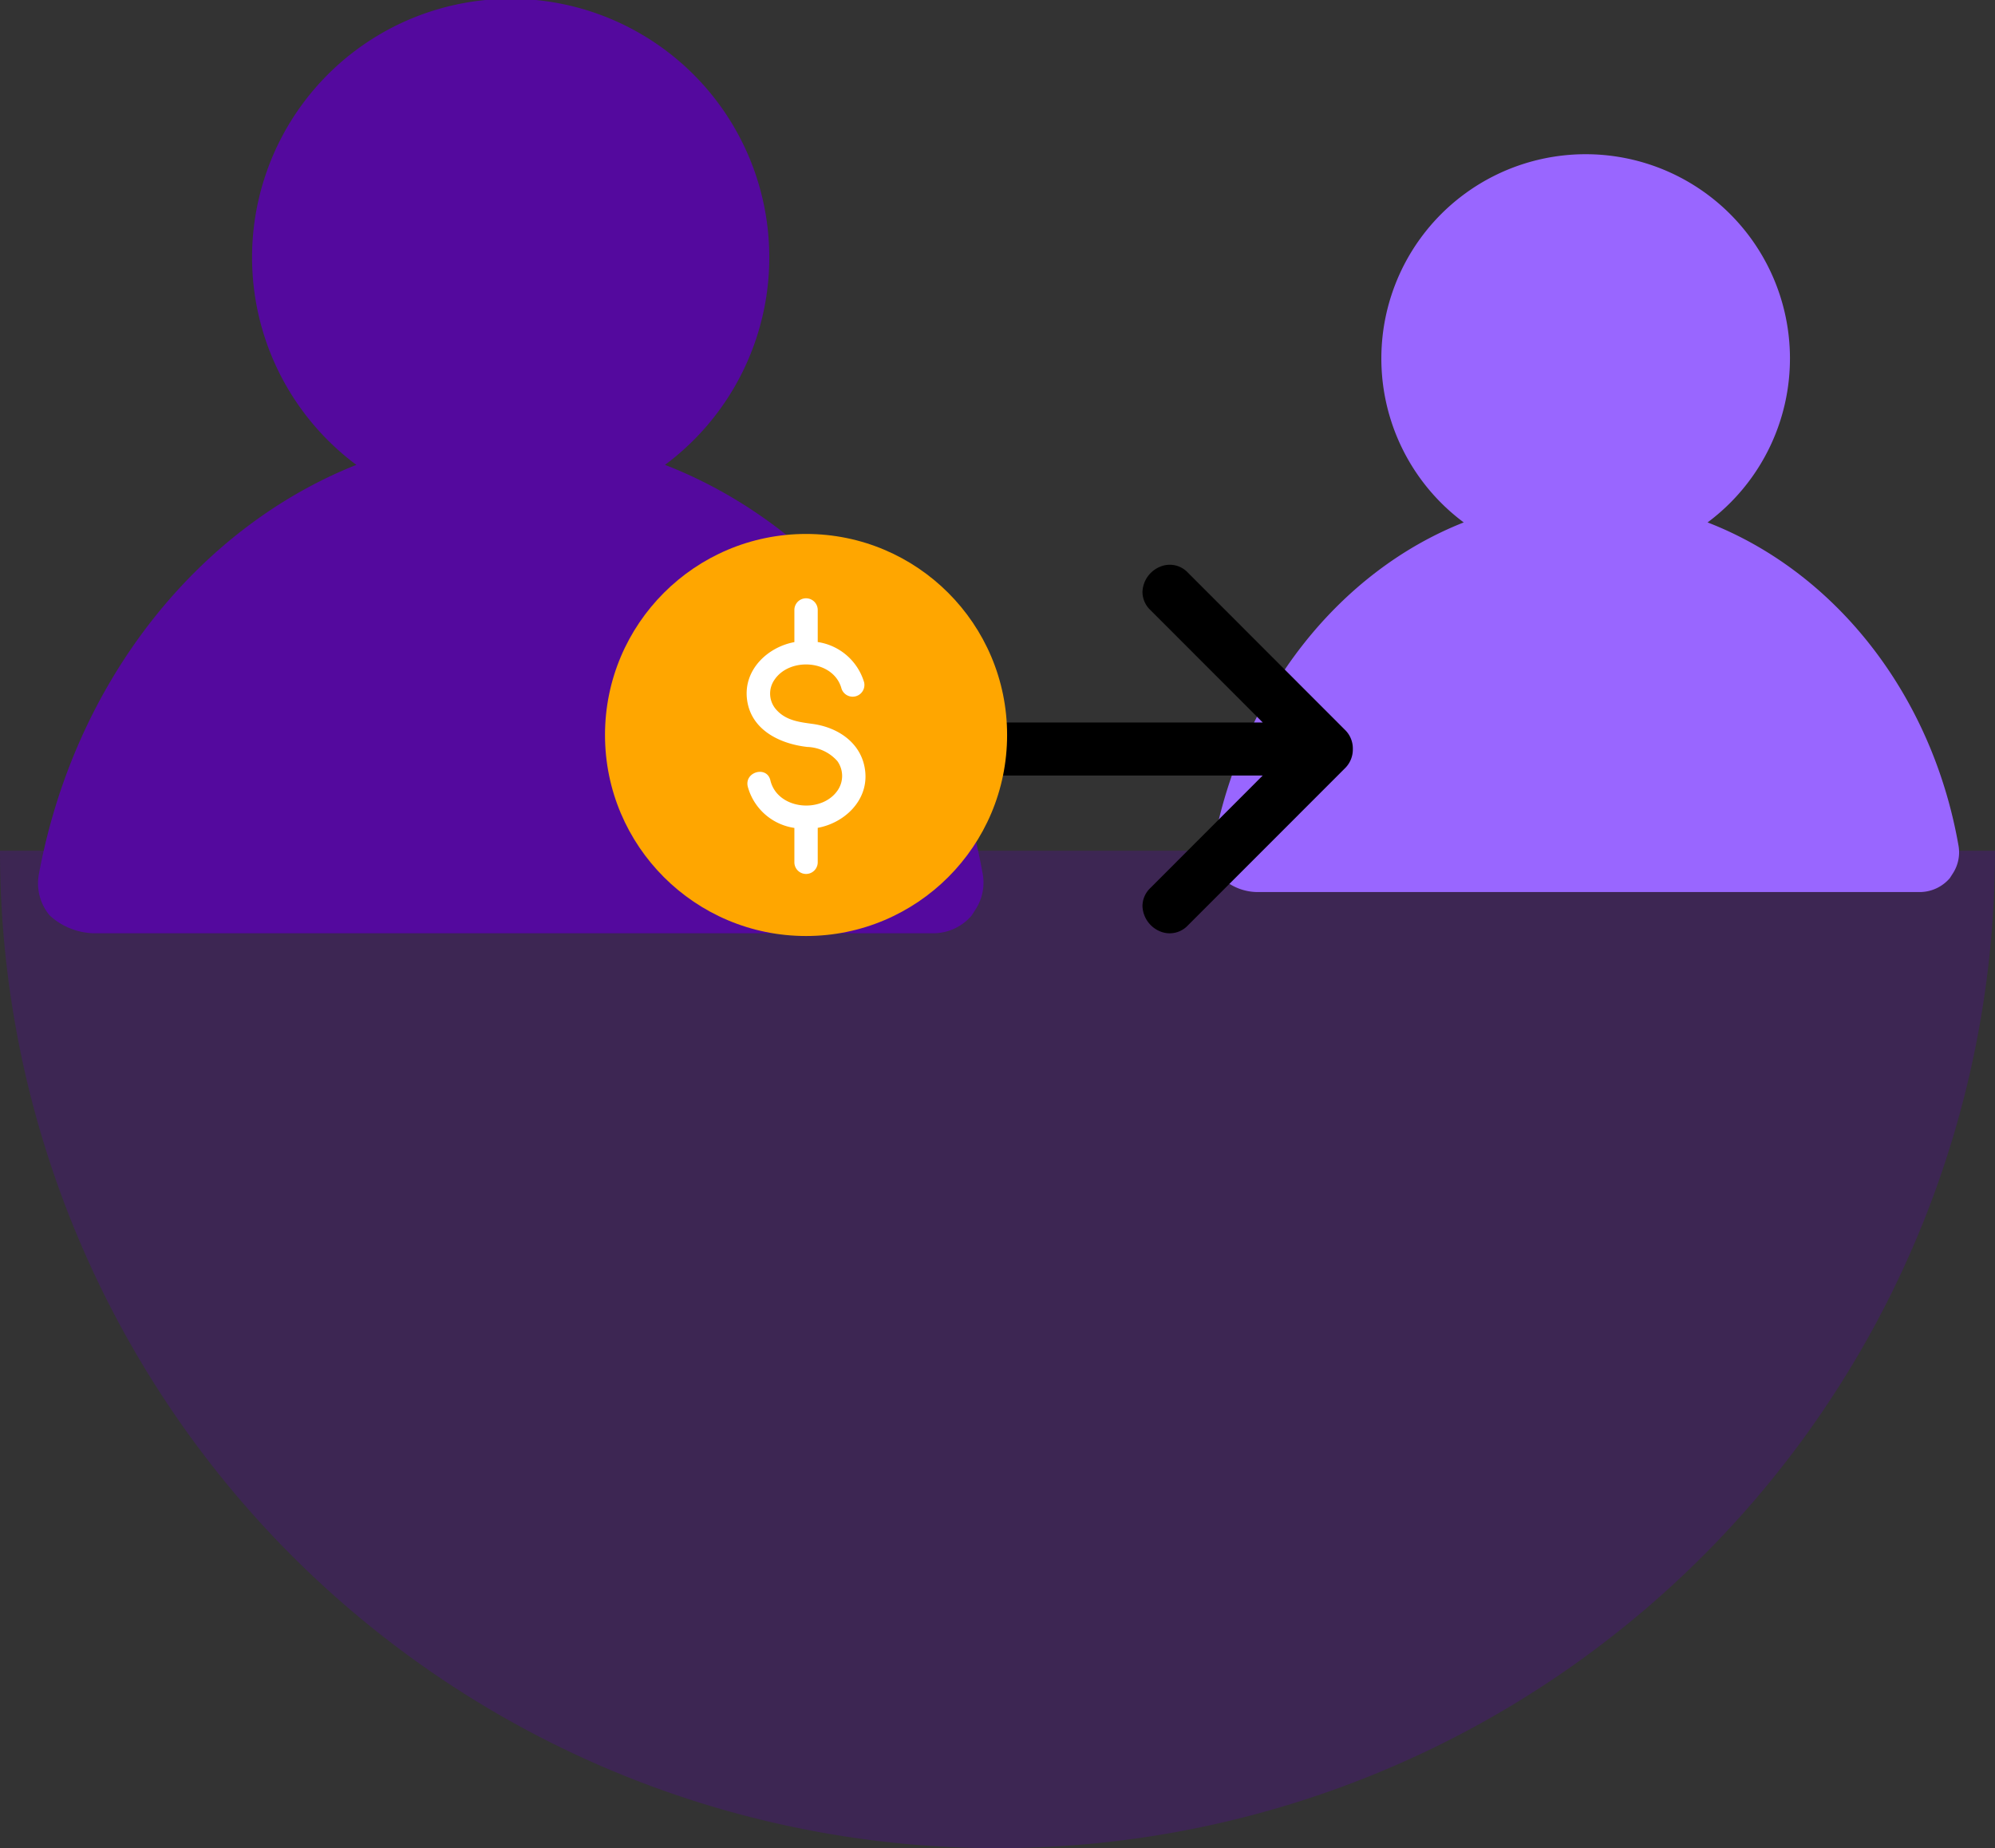 <svg xmlns="http://www.w3.org/2000/svg" viewBox="0 0 270 250.15"><rect x="0" y="0" width="270" height="250.15" fill="#333333" stroke="none"/><defs><style>.cls-1,.cls-2{fill:#54099e;}.cls-1{opacity:0.3;}.cls-3{fill:#96f;}.cls-4{fill:#ffa600;}.cls-5{fill:#fff;}</style></defs><g id="Background"><path class="cls-1" d="M270,115.15H0a135,135,0,0,0,270,0Z"/></g><g id="Bottom_Layer" data-name="Bottom Layer"><path class="cls-2" d="M90,62.92a35,35,0,1,0-41.77,0C27,71.35,10.15,92,5.26,118.33a6.77,6.77,0,0,0,1.46,5.57h0a9.13,9.13,0,0,0,6.2,2.42H126.28a6.84,6.84,0,0,0,5.21-2.39l.52-.81a6.65,6.65,0,0,0,1-4.76h0C128.33,92,111.48,71.26,90,62.92Z"/><path class="cls-3" d="M231.1,70.71a27.65,27.65,0,1,0-33,0c-16.77,6.61-30,23-33.9,43.71a5.38,5.38,0,0,0,1.15,4.41h0a7.21,7.21,0,0,0,4.89,1.91h89.54a5.38,5.38,0,0,0,4.11-1.89l.41-.64a5.23,5.23,0,0,0,.76-3.76h0C261.41,93.66,248.1,77.29,231.1,70.71Z"/><path d="M160.75,125.27l21.34-21.35a3.55,3.55,0,0,0,1-2.54,3.51,3.51,0,0,0-1-2.53L160.75,77.49a3.35,3.35,0,0,0-3.75-.78,3.83,3.83,0,0,0-2.38,3.42,3.4,3.4,0,0,0,1.06,2.43L170.9,97.79H119.38c-1.65,0-3.36,0-5.11,0a3.59,3.59,0,1,0,0,7.18h56.62L155.68,120.2a3.4,3.4,0,0,0-1.06,2.43,3.85,3.85,0,0,0,2.38,3.43A3.37,3.37,0,0,0,160.75,125.27Z"/><circle class="cls-4" cx="109.09" cy="99.48" r="27.21"/><path class="cls-5" d="M117.11,104.54c-.34-3.85-3.58-6.08-7.14-6.56-1.76-.24-3.55-.45-4.84-1.85a3.26,3.26,0,0,1-.35-4.07c2.09-3.21,8.07-2.75,9.11,1.15a1.59,1.59,0,0,0,3.06-.85,7.74,7.74,0,0,0-6.28-5.46V82.56a1.58,1.58,0,1,0-3.16,0v4.35c-3.57.66-6.81,3.66-6.43,7.57.42,4.27,4.42,6.2,8.18,6.62a5.68,5.68,0,0,1,4.07,1.92,3.45,3.45,0,0,1,.08,3.89c-2.14,3.27-8.21,2.7-9.15-1.3-.48-2-3.53-1.15-3.06.85a7.68,7.68,0,0,0,6.31,5.6v4.65a1.58,1.58,0,1,0,3.16,0v-4.66C114.23,111.4,117.45,108.43,117.11,104.54Z"/></g></svg>